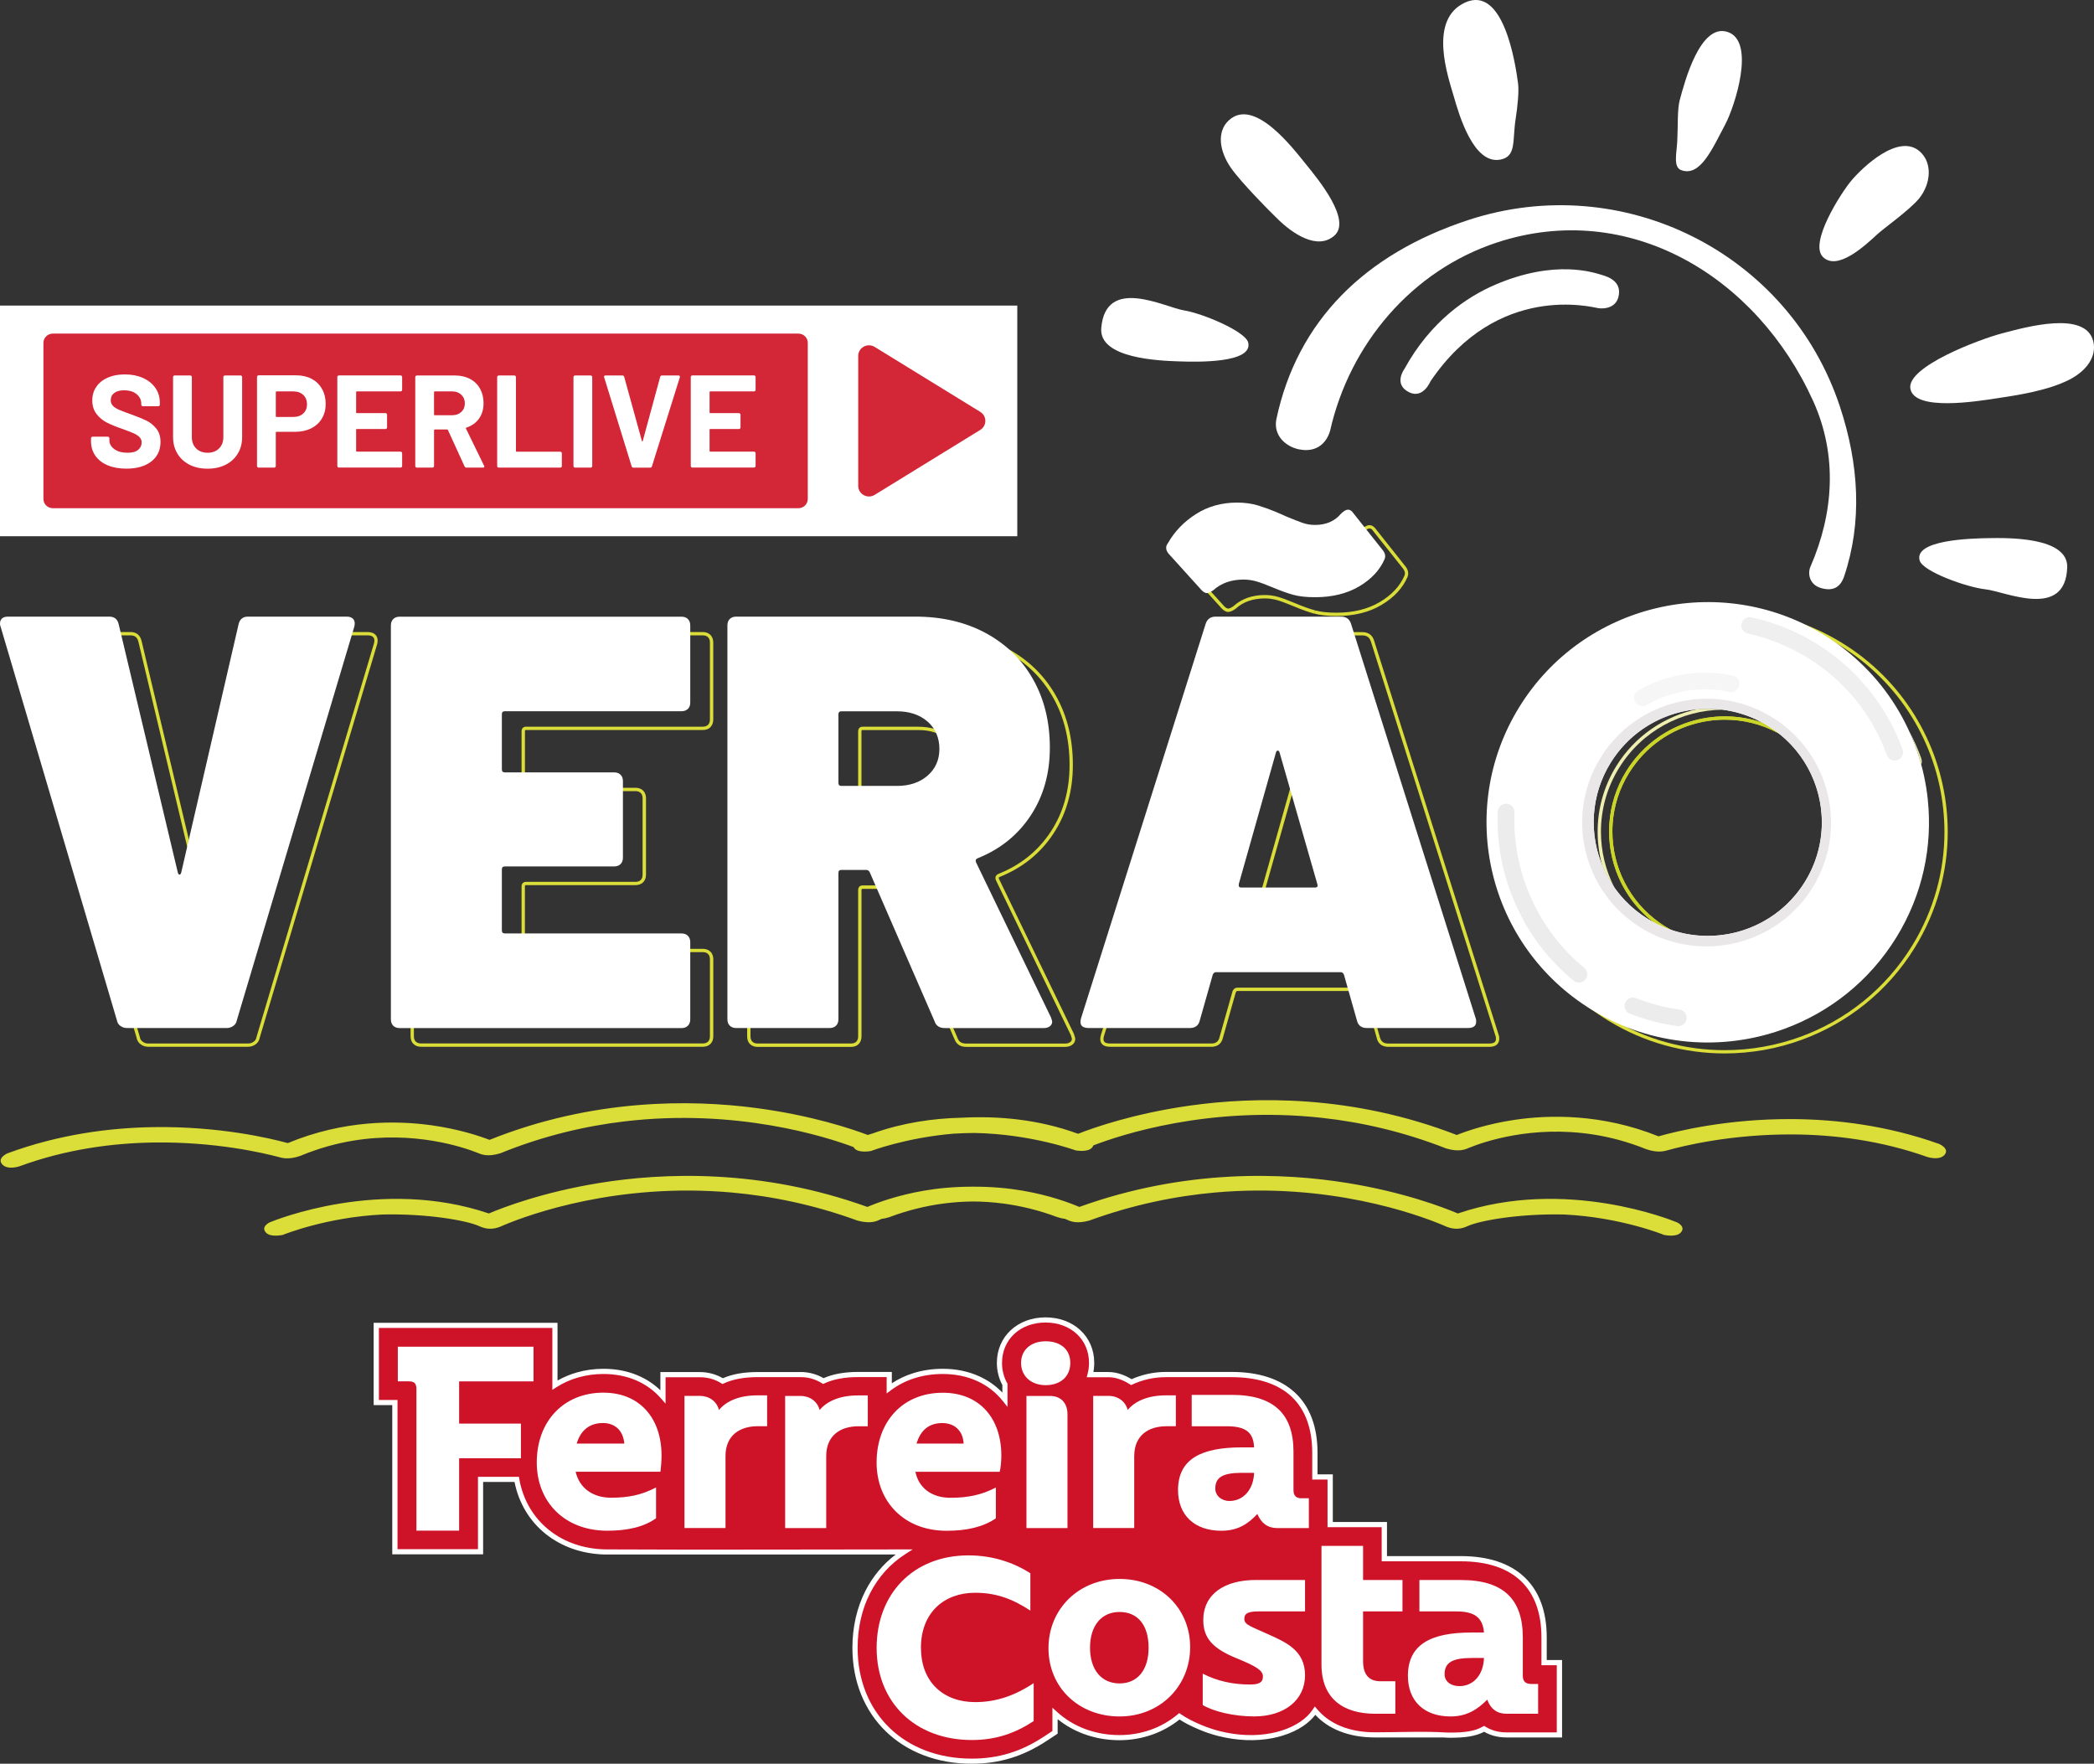 <svg width="317" height="267" viewBox="0 0 317 267" fill="none" xmlns="http://www.w3.org/2000/svg">
<rect x="0" y="0" width="317" height="267" fill="#333333" stroke="none"/>
<path d="M154 46.259H0V81.177H154V46.259Z" fill="white"/>
<path d="M120.865 50.502H7.997C7.211 50.502 6.575 51.13 6.575 51.905V75.531C6.575 76.306 7.211 76.934 7.997 76.934H120.865C121.65 76.934 122.287 76.306 122.287 75.531V51.905C122.287 51.13 121.65 50.502 120.865 50.502Z" fill="#D32636"/>
<path d="M16.302 70.442C15.494 70.103 14.87 69.618 14.434 68.987C13.995 68.356 13.777 67.621 13.777 66.785V66.347C13.777 66.28 13.799 66.223 13.847 66.179C13.895 66.132 13.952 66.109 14.017 66.109H16.319C16.387 66.109 16.445 66.132 16.49 66.179C16.537 66.226 16.56 66.282 16.56 66.347V66.646C16.56 67.178 16.808 67.626 17.307 67.992C17.806 68.358 18.478 68.539 19.326 68.539C20.041 68.539 20.572 68.391 20.921 68.091C21.272 67.792 21.445 67.423 21.445 66.985C21.445 66.666 21.337 66.396 21.121 66.179C20.906 65.958 20.612 65.768 20.244 65.6C19.872 65.434 19.283 65.204 18.476 64.912C17.573 64.605 16.808 64.293 16.184 63.974C15.557 63.655 15.033 63.219 14.609 62.668C14.185 62.116 13.972 61.435 13.972 60.624C13.972 59.812 14.18 59.13 14.599 58.531C15.015 57.932 15.595 57.474 16.337 57.155C17.077 56.836 17.932 56.678 18.902 56.678C19.925 56.678 20.838 56.856 21.64 57.215C22.44 57.573 23.067 58.075 23.518 58.719C23.97 59.365 24.196 60.112 24.196 60.961V61.26C24.196 61.327 24.173 61.384 24.125 61.428C24.078 61.475 24.02 61.497 23.952 61.497H21.63C21.563 61.497 21.505 61.475 21.457 61.428C21.41 61.381 21.387 61.324 21.387 61.26V61.102C21.387 60.542 21.154 60.07 20.69 59.676C20.226 59.285 19.589 59.087 18.782 59.087C18.15 59.087 17.653 59.221 17.297 59.486C16.941 59.753 16.763 60.117 16.763 60.582C16.763 60.913 16.868 61.193 17.077 61.418C17.285 61.643 17.596 61.846 18.007 62.027C18.418 62.208 19.052 62.45 19.915 62.754C20.87 63.101 21.623 63.405 22.167 63.672C22.714 63.937 23.203 64.333 23.641 64.857C24.078 65.382 24.298 66.062 24.298 66.901C24.298 68.15 23.834 69.138 22.904 69.86C21.974 70.585 20.715 70.946 19.128 70.946C18.049 70.946 17.109 70.778 16.299 70.439L16.302 70.442Z" fill="white"/>
<path d="M28.694 70.353C27.907 69.954 27.292 69.393 26.856 68.668C26.417 67.943 26.199 67.109 26.199 66.166V57.078C26.199 57.012 26.222 56.955 26.269 56.91C26.317 56.866 26.375 56.841 26.44 56.841H28.802C28.87 56.841 28.927 56.863 28.973 56.91C29.02 56.957 29.043 57.014 29.043 57.078V66.186C29.043 66.891 29.261 67.458 29.7 67.891C30.136 68.324 30.713 68.539 31.427 68.539C32.142 68.539 32.716 68.324 33.155 67.891C33.594 67.458 33.812 66.891 33.812 66.186V57.078C33.812 57.012 33.835 56.955 33.882 56.91C33.93 56.866 33.988 56.841 34.053 56.841H36.415C36.483 56.841 36.54 56.863 36.585 56.91C36.633 56.957 36.656 57.014 36.656 57.078V66.166C36.656 67.109 36.438 67.943 35.999 68.668C35.56 69.393 34.948 69.954 34.161 70.353C33.373 70.751 32.461 70.951 31.422 70.951C30.384 70.951 29.474 70.751 28.684 70.353H28.694Z" fill="white"/>
<path d="M47.185 57.358C47.859 57.717 48.381 58.224 48.75 58.882C49.121 59.54 49.304 60.295 49.304 61.144C49.304 61.992 49.113 62.717 48.73 63.355C48.346 63.994 47.807 64.489 47.115 64.84C46.42 65.191 45.623 65.367 44.72 65.367H41.851C41.784 65.367 41.751 65.399 41.751 65.466V70.548C41.751 70.615 41.728 70.672 41.681 70.716C41.633 70.763 41.575 70.785 41.51 70.785H39.148C39.081 70.785 39.023 70.763 38.978 70.716C38.93 70.669 38.907 70.612 38.907 70.548V57.056C38.907 56.989 38.93 56.932 38.978 56.888C39.025 56.843 39.083 56.819 39.148 56.819H44.845C45.733 56.819 46.516 56.999 47.188 57.355L47.185 57.358ZM45.914 62.591C46.29 62.24 46.478 61.777 46.478 61.205C46.478 60.634 46.29 60.149 45.914 59.79C45.538 59.431 45.038 59.253 44.419 59.253H41.854C41.786 59.253 41.754 59.285 41.754 59.352V63.019C41.754 63.086 41.786 63.118 41.854 63.118H44.419C45.038 63.118 45.538 62.942 45.914 62.591Z" fill="white"/>
<path d="M60.809 59.182C60.761 59.229 60.703 59.251 60.638 59.251H54.013C53.945 59.251 53.913 59.283 53.913 59.35V62.44C53.913 62.507 53.945 62.539 54.013 62.539H58.356C58.424 62.539 58.482 62.561 58.527 62.608C58.574 62.655 58.597 62.712 58.597 62.777V64.709C58.597 64.776 58.574 64.833 58.527 64.877C58.479 64.922 58.421 64.947 58.356 64.947H54.013C53.945 64.947 53.913 64.979 53.913 65.046V68.274C53.913 68.341 53.945 68.373 54.013 68.373H60.638C60.706 68.373 60.764 68.396 60.809 68.443C60.856 68.49 60.879 68.547 60.879 68.611V70.543C60.879 70.61 60.856 70.667 60.809 70.712C60.761 70.758 60.703 70.781 60.638 70.781H51.305C51.237 70.781 51.179 70.758 51.134 70.712C51.087 70.665 51.064 70.608 51.064 70.543V57.071C51.064 57.004 51.087 56.947 51.134 56.903C51.182 56.858 51.24 56.834 51.305 56.834H60.638C60.706 56.834 60.764 56.856 60.809 56.903C60.856 56.95 60.879 57.007 60.879 57.071V59.004C60.879 59.07 60.856 59.127 60.809 59.172V59.182Z" fill="white"/>
<path d="M70.332 70.612L67.807 65.093C67.78 65.041 67.74 65.013 67.687 65.013H65.809C65.741 65.013 65.708 65.046 65.708 65.112V70.553C65.708 70.62 65.686 70.677 65.638 70.721C65.591 70.768 65.533 70.791 65.468 70.791H63.106C63.038 70.791 62.98 70.768 62.935 70.721C62.887 70.674 62.865 70.618 62.865 70.553V57.081C62.865 57.014 62.887 56.957 62.935 56.913C62.983 56.868 63.04 56.843 63.106 56.843H68.883C69.746 56.843 70.503 57.017 71.155 57.361C71.807 57.707 72.313 58.197 72.669 58.835C73.025 59.474 73.204 60.211 73.204 61.047C73.204 61.95 72.975 62.725 72.516 63.368C72.058 64.014 71.418 64.467 70.598 64.734C70.531 64.761 70.51 64.808 70.538 64.872L73.286 70.513C73.314 70.568 73.326 70.608 73.326 70.632C73.326 70.739 73.251 70.791 73.103 70.791H70.618C70.483 70.791 70.39 70.731 70.335 70.612H70.332ZM65.706 59.352V62.759C65.706 62.826 65.739 62.858 65.806 62.858H68.452C69.018 62.858 69.477 62.693 69.836 62.361C70.192 62.029 70.37 61.596 70.37 61.065C70.37 60.533 70.192 60.097 69.836 59.758C69.48 59.419 69.018 59.251 68.452 59.251H65.806C65.739 59.251 65.706 59.283 65.706 59.35V59.352Z" fill="white"/>
<path d="M75.332 70.721C75.285 70.674 75.262 70.618 75.262 70.553V57.081C75.262 57.014 75.285 56.957 75.332 56.913C75.38 56.868 75.438 56.843 75.503 56.843H77.865C77.933 56.843 77.99 56.866 78.036 56.913C78.083 56.96 78.106 57.017 78.106 57.081V68.282C78.106 68.349 78.138 68.381 78.206 68.381H84.811C84.879 68.381 84.936 68.403 84.984 68.45C85.032 68.497 85.054 68.554 85.054 68.618V70.551C85.054 70.618 85.032 70.674 84.984 70.719C84.936 70.763 84.879 70.788 84.811 70.788H75.501C75.433 70.788 75.375 70.766 75.33 70.719L75.332 70.721Z" fill="white"/>
<path d="M86.885 70.721C86.837 70.674 86.815 70.618 86.815 70.553V57.081C86.815 57.014 86.837 56.957 86.885 56.913C86.933 56.868 86.99 56.843 87.055 56.843H89.418C89.485 56.843 89.543 56.866 89.588 56.913C89.636 56.96 89.658 57.017 89.658 57.081V70.553C89.658 70.62 89.636 70.677 89.588 70.721C89.54 70.768 89.483 70.791 89.418 70.791H87.055C86.988 70.791 86.93 70.768 86.885 70.721Z" fill="white"/>
<path d="M95.621 70.593L91.461 57.12L91.441 57.041C91.441 56.908 91.514 56.841 91.664 56.841H94.21C94.357 56.841 94.453 56.908 94.493 57.041L97.178 66.767C97.191 66.807 97.211 66.827 97.239 66.827C97.266 66.827 97.286 66.807 97.299 66.767L99.944 57.041C99.984 56.908 100.08 56.841 100.228 56.841H102.713C102.793 56.841 102.853 56.868 102.896 56.92C102.936 56.972 102.943 57.039 102.916 57.12L98.695 70.593C98.655 70.726 98.568 70.793 98.432 70.793H95.887C95.752 70.793 95.664 70.726 95.624 70.593H95.621Z" fill="white"/>
<path d="M114.315 59.182C114.268 59.229 114.21 59.251 114.145 59.251H107.52C107.452 59.251 107.419 59.283 107.419 59.35V62.44C107.419 62.507 107.452 62.539 107.52 62.539H111.863C111.93 62.539 111.988 62.561 112.033 62.608C112.081 62.655 112.103 62.712 112.103 62.777V64.709C112.103 64.776 112.081 64.833 112.033 64.877C111.986 64.922 111.928 64.947 111.863 64.947H107.52C107.452 64.947 107.419 64.979 107.419 65.046V68.274C107.419 68.341 107.452 68.373 107.52 68.373H114.145C114.212 68.373 114.27 68.396 114.315 68.443C114.363 68.49 114.385 68.547 114.385 68.611V70.543C114.385 70.61 114.363 70.667 114.315 70.712C114.268 70.758 114.21 70.781 114.145 70.781H104.811C104.744 70.781 104.686 70.758 104.641 70.712C104.593 70.665 104.571 70.608 104.571 70.543V57.071C104.571 57.004 104.593 56.947 104.641 56.903C104.689 56.858 104.746 56.834 104.811 56.834H114.145C114.212 56.834 114.27 56.856 114.315 56.903C114.363 56.95 114.385 57.007 114.385 57.071V59.004C114.385 59.07 114.363 59.127 114.315 59.172V59.182Z" fill="white"/>
<path d="M148.398 62.353L132.412 52.518C131.327 51.85 129.922 52.62 129.922 53.881V73.552C129.922 74.813 131.329 75.583 132.412 74.915L148.398 65.08C149.421 64.451 149.421 62.982 148.398 62.353Z" fill="#D32636"/>
<path d="M313.338 57.438C309.924 59.214 304.845 59.896 302.698 60.233C299.2 60.782 289.828 62.29 289.202 58.848C288.596 55.514 299.687 51.355 303.086 50.464C306.644 49.529 315.797 46.933 316.901 51.715C317.407 53.926 315.952 56.078 313.338 57.438Z" fill="white"/>
<path d="M290.524 30.042C289.177 31.719 285.077 34.642 284.218 35.443C282.389 37.135 278.175 41.082 275.969 38.905C273.832 36.798 278.667 29.266 280.247 27.366C281.902 25.383 287.458 20.026 290.668 22.964C292.601 24.735 292.278 27.866 290.529 30.042" fill="white"/>
<path d="M300.557 89.211C297.789 88.914 291.095 86.535 290.608 84.854C289.719 81.767 298.176 81.51 300.939 81.466C303.826 81.416 313.089 81.233 312.945 85.887C312.692 93.855 303.558 89.533 300.562 89.211" fill="white"/>
<path d="M179.262 46.992C182.01 47.432 188.569 50.162 188.962 51.869C189.687 55 181.229 54.807 178.467 54.708C175.579 54.604 166.322 54.297 166.714 49.658C167.39 41.715 176.28 46.512 179.257 46.992" fill="white"/>
<path d="M229.814 12.647C229.968 13.829 229.745 16.06 229.441 18.028C228.93 21.332 229.595 23.706 227.111 24.166C223.066 24.913 220.894 17.425 220.084 14.611C219.239 11.663 216.139 2.968 221.799 0.381C227.583 -2.26 229.397 9.467 229.814 12.642" fill="white"/>
<path d="M197.807 24.992C199.661 27.282 204.655 33.381 201.981 35.69C199.397 37.926 195.665 35.315 193.558 33.287C192.49 32.258 187.908 27.678 186.318 25.373C184.633 22.93 184.141 19.977 186.005 18.236C189.866 14.625 195.794 22.509 197.802 24.992" fill="white"/>
<path d="M261.195 18.8C259.217 22.504 257.423 26.797 254.526 25.764C253.264 25.314 253.816 23.246 253.915 21.312C254.034 18.943 253.905 16.579 254.293 15.13C255.033 12.375 257.374 3.541 261.488 4.822C265.881 6.188 262.591 16.169 261.19 18.8" fill="white"/>
<path d="M245.005 44.954C245.557 42.739 243.673 41.957 242.545 41.636C241.422 41.314 235.534 39.158 226.326 43.114C222.037 44.959 216.561 48.654 212.615 55.84C212.615 55.84 210.866 58.165 213.311 59.377C215.443 60.435 216.546 57.735 216.546 57.735C226.748 42.654 241.094 46.522 241.994 46.656C242.893 46.784 244.593 46.601 245.005 44.954Z" fill="white"/>
<path d="M196.724 68.032C198.975 68.487 200.709 67.419 201.36 65.203C204.307 52.136 213.704 40.943 226.649 36.699C246.516 30.181 265.881 41.72 274.483 60.702C278.22 68.957 277.569 77.717 274.105 85.719C273.653 86.644 273.772 88.474 275.695 89.028C277.474 89.537 278.612 88.934 279.184 87.228C281.927 79.052 281.445 70.332 278.528 61.528C270.83 38.277 245.651 25.645 222.291 33.306C206.667 38.435 196.391 48.53 193.22 63.472C192.763 65.817 194.478 67.587 196.724 68.042" fill="white"/>
<path d="M294.425 122.453L294.673 122.428C293.625 112.403 288.064 102.951 278.766 97.268C273.26 93.905 267.163 92.302 261.145 92.302C249.8 92.302 238.724 97.995 232.358 108.322C228.979 113.803 227.369 119.866 227.369 125.856C227.369 137.148 233.089 148.172 243.465 154.508C248.966 157.872 255.063 159.474 261.081 159.474C265.091 159.474 269.061 158.767 272.803 157.392C279.661 154.874 285.753 150.136 289.868 143.459C293.242 137.984 294.857 131.92 294.857 125.935C294.857 124.763 294.792 123.591 294.673 122.428L294.425 122.453L294.176 122.478C294.295 123.625 294.36 124.778 294.36 125.935C294.36 131.836 292.775 137.806 289.445 143.202C285.385 149.78 279.388 154.449 272.629 156.927C268.942 158.282 265.026 158.979 261.081 158.979C255.152 158.979 249.15 157.402 243.728 154.088C233.506 147.841 227.871 136.98 227.871 125.856C227.871 119.955 229.456 113.981 232.786 108.585C239.062 98.411 249.974 92.802 261.15 92.802C267.079 92.802 273.087 94.38 278.508 97.694C287.671 103.292 293.142 112.596 294.176 122.478L294.425 122.453ZM252.081 140.541L252.211 140.328C251.873 140.125 251.55 139.913 251.237 139.685C246.62 136.421 244.091 131.203 244.091 125.876C244.091 125.485 244.106 125.094 244.131 124.704C244.309 122.067 245.119 119.436 246.605 117.027C247.862 114.995 249.473 113.318 251.316 112.027C254.193 110.014 257.637 108.946 261.12 108.946C263.819 108.946 266.547 109.584 269.071 110.914C269.389 111.077 269.707 111.26 270.015 111.448C275.253 114.643 278.135 120.208 278.135 125.906C278.135 128.928 277.32 131.984 275.616 134.749C272.401 139.957 266.815 142.831 261.091 142.831C258.054 142.831 254.983 142.025 252.206 140.323L252.076 140.536L251.947 140.748C254.8 142.494 257.965 143.325 261.091 143.325C266.979 143.325 272.734 140.368 276.043 135.006C277.797 132.162 278.637 129.012 278.637 125.901C278.637 120.04 275.666 114.312 270.279 111.018C269.961 110.825 269.633 110.637 269.305 110.469C266.706 109.099 263.898 108.441 261.12 108.441C257.533 108.441 253.99 109.539 251.028 111.612C249.13 112.937 247.47 114.668 246.178 116.755C244.647 119.238 243.817 121.949 243.634 124.659C243.604 125.06 243.589 125.465 243.589 125.866C243.589 131.351 246.193 136.722 250.943 140.081C251.266 140.308 251.604 140.531 251.947 140.744L252.076 140.531" fill="#DBDD38"/>
<path d="M290.852 115.761C290.38 114.02 289.768 112.319 289.013 110.672C289.719 111.987 290.33 113.352 290.842 114.762C290.901 114.93 290.931 115.103 290.931 115.276C290.931 115.45 290.906 115.608 290.852 115.761Z" fill="#ECECA3"/>
<path d="M244.414 134.393C243.663 133.329 243.037 132.192 242.55 131.005C242.088 129.348 241.855 127.627 241.855 125.901C241.855 122.513 242.764 119.085 244.667 115.994C247.495 111.409 251.977 108.436 256.887 107.373C257.433 107.318 257.99 107.294 258.546 107.294C259.282 107.294 260.022 107.338 260.763 107.437C254.581 107.506 248.563 110.637 245.1 116.256C243.241 119.268 242.357 122.602 242.357 125.901C242.357 128.848 243.062 131.767 244.414 134.393Z" fill="#EEEFB1"/>
<path d="M252.136 140.457C251.495 140.199 250.864 139.903 250.243 139.566C245.939 136.188 243.594 131.084 243.594 125.876C243.594 125.475 243.609 125.07 243.639 124.669C243.822 121.954 244.657 119.243 246.183 116.765C247.475 114.673 249.135 112.947 251.033 111.621C254 109.549 257.538 108.451 261.125 108.451C263.024 108.451 264.932 108.758 266.78 109.391C267.044 109.534 267.312 109.683 267.566 109.841C268.162 110.207 268.733 110.603 269.265 111.023C269.201 110.988 269.136 110.954 269.071 110.924C266.547 109.589 263.819 108.951 261.12 108.951C257.632 108.951 254.193 110.019 251.316 112.032C249.473 113.323 247.858 115 246.605 117.027C245.119 119.436 244.314 122.067 244.131 124.709C244.101 125.099 244.091 125.49 244.091 125.881C244.091 131.213 246.62 136.426 251.237 139.69C251.555 139.913 251.878 140.13 252.211 140.333L252.131 140.462L252.136 140.457ZM252.981 140.768C252.698 140.674 252.419 140.57 252.136 140.457L252.216 140.328C252.469 140.481 252.722 140.63 252.976 140.768" fill="#CAD528"/>
<path d="M21.462 157.901L21.606 157.698C21.358 157.525 21.224 157.313 21.174 157.016V157.001L3.548 97.357L3.538 97.337C3.503 97.268 3.474 97.154 3.478 97.006C3.478 96.853 3.498 96.729 3.538 96.63C3.598 96.482 3.682 96.388 3.831 96.309C3.975 96.234 4.194 96.185 4.477 96.185H19.763C20.111 96.185 20.359 96.269 20.543 96.417C20.727 96.566 20.866 96.798 20.951 97.149L29.89 134.699C29.925 134.838 29.97 134.957 30.044 135.056C30.084 135.105 30.134 135.154 30.193 135.189C30.253 135.224 30.328 135.243 30.402 135.243C30.472 135.243 30.546 135.224 30.611 135.189C30.705 135.135 30.765 135.056 30.809 134.976C30.854 134.892 30.884 134.803 30.914 134.699L39.585 97.149C39.665 96.803 39.804 96.571 39.993 96.417C40.177 96.269 40.425 96.185 40.773 96.185H55.701C55.914 96.185 56.088 96.215 56.222 96.269C56.356 96.323 56.456 96.393 56.531 96.492C56.625 96.61 56.675 96.764 56.675 96.976C56.675 97.095 56.655 97.234 56.615 97.392L56.858 97.451L56.62 97.382L38.825 157.006V157.021C38.77 157.317 38.636 157.53 38.388 157.703C38.129 157.886 37.856 157.97 37.548 157.97H22.441C22.133 157.97 21.86 157.886 21.601 157.703L21.457 157.906L21.313 158.109C21.651 158.346 22.034 158.465 22.441 158.465H37.548C37.955 158.465 38.338 158.346 38.676 158.109C39.024 157.871 39.247 157.515 39.317 157.1L39.068 157.06L39.307 157.13L57.097 97.515C57.142 97.323 57.166 97.144 57.172 96.976C57.172 96.68 57.092 96.407 56.918 96.185C56.784 96.017 56.605 95.888 56.396 95.804C56.188 95.725 55.954 95.685 55.691 95.685H40.763C40.336 95.685 39.958 95.794 39.665 96.032C39.372 96.269 39.183 96.615 39.088 97.036L30.417 134.581L30.66 134.635L30.417 134.576C30.392 134.675 30.362 134.739 30.347 134.754L30.397 134.813V134.744L30.347 134.759L30.397 134.813V134.744V134.823L30.437 134.754L30.397 134.744V134.823L30.437 134.754L30.412 134.798L30.442 134.759H30.437L30.412 134.798L30.442 134.759C30.442 134.759 30.432 134.749 30.417 134.714C30.402 134.685 30.387 134.635 30.372 134.576L21.433 97.031C21.333 96.61 21.144 96.264 20.856 96.027C20.563 95.789 20.185 95.68 19.758 95.68H4.477C4.025 95.68 3.652 95.774 3.374 96.007C3.24 96.121 3.136 96.269 3.071 96.442C3.006 96.61 2.977 96.798 2.977 97.001C2.977 97.204 3.011 97.392 3.091 97.56L3.314 97.446L3.076 97.515L20.687 157.125L20.926 157.055L20.677 157.095C20.742 157.51 20.97 157.867 21.318 158.104L21.462 157.901Z" fill="#DBDD38"/>
<path d="M107.366 109.905L107.187 109.727C107.093 109.821 106.984 109.89 106.854 109.935C106.72 109.984 106.566 110.009 106.382 110.009H79.653C79.558 110.009 79.464 110.019 79.379 110.049C79.25 110.088 79.126 110.182 79.056 110.306C78.982 110.424 78.957 110.563 78.957 110.706V119.07C78.957 119.164 78.967 119.258 78.997 119.342C79.036 119.471 79.131 119.594 79.25 119.664C79.369 119.733 79.508 119.763 79.653 119.763H96.19C96.558 119.763 96.811 119.861 96.995 120.044C97.179 120.227 97.278 120.48 97.278 120.846V132.414C97.278 132.785 97.179 133.033 96.995 133.216C96.901 133.31 96.791 133.379 96.662 133.423C96.528 133.473 96.374 133.498 96.19 133.498H79.653C79.558 133.498 79.464 133.507 79.379 133.537C79.25 133.577 79.126 133.671 79.056 133.789C78.982 133.913 78.957 134.047 78.957 134.19V143.444C78.957 143.538 78.967 143.632 78.997 143.716C79.036 143.845 79.131 143.968 79.25 144.037C79.369 144.112 79.508 144.136 79.653 144.136H106.382C106.75 144.136 107.003 144.235 107.187 144.418C107.371 144.601 107.471 144.854 107.471 145.22V156.877C107.471 157.248 107.371 157.496 107.187 157.679C107.093 157.773 106.984 157.842 106.854 157.886C106.72 157.936 106.566 157.96 106.382 157.96H63.746C63.562 157.96 63.403 157.936 63.274 157.886C63.14 157.837 63.035 157.768 62.941 157.679C62.846 157.585 62.777 157.476 62.732 157.347C62.682 157.219 62.658 157.06 62.658 156.877V97.268C62.658 97.085 62.682 96.927 62.732 96.798C62.782 96.67 62.846 96.561 62.941 96.467C63.125 96.284 63.373 96.185 63.746 96.185H106.382C106.75 96.185 107.003 96.284 107.187 96.467C107.371 96.65 107.471 96.902 107.471 97.268V108.921C107.471 109.292 107.371 109.539 107.187 109.722L107.366 109.9L107.545 110.078C107.838 109.791 107.977 109.386 107.977 108.921V97.268C107.977 96.808 107.838 96.403 107.545 96.111C107.252 95.819 106.849 95.68 106.387 95.68H63.751C63.289 95.68 62.881 95.819 62.588 96.111C62.444 96.254 62.335 96.432 62.26 96.625C62.191 96.823 62.156 97.036 62.156 97.268V156.877C62.156 157.11 62.191 157.322 62.26 157.52C62.33 157.718 62.439 157.891 62.588 158.035C62.732 158.178 62.906 158.287 63.105 158.361C63.304 158.43 63.517 158.465 63.751 158.465H106.387C106.621 158.465 106.834 158.43 107.033 158.361C107.227 158.292 107.406 158.183 107.55 158.035C107.843 157.748 107.982 157.342 107.982 156.877V145.22C107.982 144.76 107.843 144.354 107.55 144.067C107.257 143.775 106.854 143.637 106.392 143.637H79.662C79.608 143.637 79.568 143.627 79.543 143.622C79.508 143.607 79.503 143.602 79.489 143.582C79.479 143.563 79.464 143.523 79.464 143.439V134.185C79.464 134.131 79.469 134.091 79.479 134.071C79.493 134.037 79.499 134.032 79.518 134.017C79.538 134.007 79.578 133.992 79.662 133.992H96.2C96.434 133.992 96.647 133.958 96.846 133.888C97.04 133.819 97.219 133.71 97.363 133.562C97.656 133.275 97.795 132.869 97.795 132.409V120.841C97.795 120.381 97.656 119.975 97.363 119.688C97.075 119.397 96.667 119.258 96.205 119.258H79.667C79.613 119.258 79.573 119.253 79.548 119.243C79.513 119.228 79.508 119.223 79.493 119.209C79.484 119.189 79.469 119.149 79.469 119.065V110.701C79.469 110.647 79.474 110.612 79.484 110.588C79.499 110.553 79.503 110.548 79.523 110.533C79.543 110.523 79.583 110.509 79.667 110.509H106.397C106.631 110.509 106.844 110.474 107.043 110.405C107.237 110.335 107.416 110.227 107.56 110.078L107.381 109.9L107.366 109.905Z" fill="#DBDD38"/>
<path d="M144.73 157.238L144.959 157.139L135.125 134.536C135.05 134.383 134.951 134.254 134.816 134.17C134.687 134.081 134.528 134.037 134.364 134.037H130.607C130.513 134.037 130.419 134.047 130.334 134.076C130.205 134.121 130.081 134.21 130.011 134.333C129.937 134.452 129.912 134.591 129.912 134.734V156.887C129.912 157.258 129.812 157.505 129.629 157.688C129.534 157.782 129.425 157.852 129.296 157.896C129.161 157.946 129.007 157.97 128.823 157.97H114.701C114.517 157.97 114.358 157.946 114.229 157.896C114.1 157.847 113.99 157.782 113.896 157.688C113.801 157.594 113.732 157.486 113.687 157.357C113.637 157.224 113.613 157.07 113.613 156.887V97.278C113.613 97.095 113.637 96.937 113.687 96.808C113.737 96.675 113.801 96.571 113.896 96.477C114.08 96.294 114.328 96.195 114.701 96.195H141.788C145.804 96.195 149.322 97.021 152.348 98.658C155.379 100.3 157.725 102.59 159.399 105.548C161.074 108.5 161.914 111.908 161.914 115.791C161.914 119.664 160.96 123.037 159.052 125.93C157.138 128.824 154.52 130.94 151.165 132.286C151.031 132.34 150.912 132.414 150.827 132.523C150.738 132.632 150.688 132.77 150.693 132.909C150.693 133.018 150.718 133.127 150.763 133.235V133.245L162.123 156.739L162.346 156.63L162.108 156.709C162.167 156.882 162.212 157.026 162.237 157.12C162.252 157.169 162.262 157.209 162.267 157.233V157.258H162.272L162.391 157.248H162.272V157.258L162.391 157.248H162.272C162.272 157.362 162.252 157.456 162.207 157.535C162.167 157.614 162.103 157.688 162.013 157.758C161.824 157.896 161.586 157.975 161.268 157.975H146.251C145.898 157.975 145.63 157.901 145.426 157.773C145.222 157.639 145.073 157.451 144.969 157.164V157.149L144.74 157.248L144.507 157.332C144.641 157.698 144.859 157.995 145.162 158.193C145.466 158.391 145.838 158.48 146.261 158.48H161.278C161.675 158.48 162.033 158.376 162.321 158.163C162.465 158.054 162.585 157.921 162.664 157.763C162.744 157.604 162.779 157.431 162.779 157.248C162.779 157.194 162.769 157.164 162.759 157.12C162.734 157.001 162.674 156.818 162.585 156.546V156.531L151.22 133.028L150.991 133.136L151.225 133.042C151.2 132.978 151.19 132.934 151.19 132.904C151.19 132.864 151.195 132.855 151.215 132.835C151.235 132.815 151.275 132.78 151.354 132.746C154.793 131.366 157.506 129.18 159.469 126.202C161.432 123.225 162.416 119.743 162.416 115.791C162.416 111.839 161.556 108.342 159.837 105.305C158.117 102.273 155.692 99.904 152.587 98.223C149.476 96.541 145.873 95.7 141.783 95.7H114.696C114.234 95.7 113.826 95.839 113.538 96.13C113.394 96.274 113.285 96.452 113.21 96.645C113.14 96.838 113.106 97.055 113.106 97.288V156.897C113.106 157.13 113.14 157.342 113.21 157.54C113.28 157.733 113.389 157.911 113.538 158.054C113.682 158.198 113.856 158.307 114.055 158.381C114.254 158.45 114.467 158.485 114.701 158.485H128.823C129.057 158.485 129.271 158.45 129.47 158.381C129.668 158.312 129.842 158.203 129.986 158.054C130.279 157.768 130.419 157.362 130.419 156.902V134.749C130.419 134.694 130.424 134.655 130.434 134.635C130.448 134.6 130.453 134.596 130.473 134.581C130.493 134.571 130.533 134.556 130.617 134.556H134.374C134.449 134.556 134.498 134.571 134.548 134.605C134.593 134.635 134.643 134.69 134.687 134.779L134.911 134.665L134.682 134.764L144.516 157.362L144.745 157.263L144.73 157.238ZM130.16 110.706H129.912V121.118C129.912 121.212 129.922 121.306 129.952 121.39C129.991 121.518 130.086 121.642 130.205 121.711C130.324 121.78 130.463 121.81 130.607 121.81H139.011C140.958 121.81 142.578 121.276 143.826 120.193C144.447 119.654 144.919 119.026 145.232 118.313C145.545 117.606 145.699 116.815 145.699 115.954C145.699 114.178 145.073 112.709 143.826 111.631C142.583 110.548 140.963 110.009 139.011 110.014H130.607C130.513 110.014 130.419 110.024 130.334 110.053C130.205 110.093 130.081 110.187 130.011 110.311C129.937 110.429 129.912 110.568 129.912 110.711H130.414C130.414 110.657 130.419 110.617 130.429 110.598C130.443 110.563 130.448 110.558 130.468 110.543C130.488 110.533 130.528 110.518 130.612 110.518H139.015C140.879 110.518 142.355 111.023 143.498 112.012C144.636 113.006 145.197 114.297 145.197 115.959C145.197 116.76 145.053 117.477 144.77 118.115C144.487 118.754 144.064 119.322 143.493 119.817C142.35 120.811 140.874 121.311 139.011 121.311H130.607C130.553 121.311 130.513 121.301 130.488 121.296C130.453 121.281 130.448 121.276 130.439 121.261C130.429 121.241 130.414 121.202 130.414 121.118V110.706H130.165H130.16Z" fill="#DBDD38"/>
<path d="M208.64 157.06L208.883 156.991L206.911 150.027L206.901 150.007C206.831 149.869 206.747 149.75 206.632 149.661C206.523 149.572 206.374 149.518 206.23 149.518H187.277C187.133 149.518 186.984 149.572 186.875 149.661C186.76 149.75 186.676 149.869 186.606 150.012L186.596 150.032L184.623 157.001C184.544 157.352 184.4 157.58 184.201 157.733C184.002 157.886 183.729 157.97 183.346 157.97H168.061C167.668 157.97 167.41 157.896 167.266 157.787C167.191 157.733 167.147 157.674 167.107 157.594C167.072 157.515 167.052 157.416 167.052 157.293C167.052 157.154 167.077 156.981 167.142 156.778L166.903 156.709L167.142 156.783L186.005 97.085L185.766 97.011L186.005 97.09C186.109 96.773 186.268 96.556 186.472 96.412C186.676 96.269 186.939 96.19 187.287 96.19H206.24C206.588 96.19 206.851 96.269 207.055 96.412C207.259 96.556 207.413 96.769 207.522 97.09L207.76 97.011L207.522 97.085L226.39 156.803L226.4 156.818C226.435 156.877 226.465 157.026 226.465 157.243C226.465 157.382 226.445 157.491 226.405 157.575C226.35 157.703 226.266 157.787 226.117 157.862C225.968 157.931 225.749 157.975 225.461 157.975H210.176C209.793 157.975 209.52 157.891 209.321 157.738C209.122 157.585 208.983 157.357 208.898 157.011V157.001L208.655 157.07L208.411 157.125C208.511 157.55 208.71 157.901 209.018 158.134C209.326 158.366 209.723 158.475 210.176 158.475H225.461C225.908 158.475 226.276 158.391 226.554 158.178C226.693 158.074 226.798 157.931 226.867 157.773C226.937 157.614 226.967 157.436 226.967 157.248C226.967 156.991 226.937 156.783 226.852 156.605L226.629 156.714L226.867 156.64L208.004 96.937C207.875 96.541 207.656 96.219 207.353 96.007C207.05 95.794 206.672 95.695 206.25 95.695H187.297C186.87 95.695 186.497 95.794 186.189 96.007C185.886 96.219 185.667 96.541 185.538 96.932L166.674 156.635C166.605 156.872 166.565 157.09 166.565 157.293C166.565 157.476 166.595 157.644 166.665 157.802C166.769 158.035 166.963 158.213 167.206 158.317C167.45 158.42 167.738 158.465 168.076 158.47H183.361C183.813 158.47 184.211 158.366 184.519 158.129C184.827 157.896 185.026 157.545 185.125 157.12L184.882 157.065L185.12 157.134L187.088 150.195L186.85 150.126L187.073 150.24C187.123 150.141 187.173 150.086 187.208 150.057C187.242 150.027 187.262 150.022 187.297 150.022H206.25C206.285 150.022 206.299 150.027 206.339 150.057C206.374 150.086 206.424 150.146 206.473 150.24L206.697 150.126L206.454 150.195L208.421 157.134L208.66 157.065L208.64 157.06ZM199.029 92.644L199.094 92.401C198.244 92.169 197.255 91.818 196.132 91.343C194.994 90.868 194.11 90.537 193.469 90.354C192.823 90.171 192.157 90.077 191.476 90.077C189.578 90.077 187.988 90.631 186.75 91.743L186.919 91.931L186.775 91.729C186.576 91.872 186.402 91.976 186.258 92.04C186.114 92.105 186.005 92.129 185.935 92.129C185.871 92.129 185.786 92.109 185.677 92.05C185.573 91.991 185.443 91.897 185.309 91.758L185.13 91.936L185.319 91.768L180.489 86.427C180.325 86.258 180.206 86.1 180.136 85.952C180.062 85.803 180.027 85.665 180.027 85.531C180.027 85.358 180.092 85.175 180.246 84.967L180.255 84.953L180.265 84.938C181.259 83.197 182.641 81.757 184.43 80.62C186.209 79.492 188.226 78.923 190.507 78.923C191.68 78.923 192.723 79.072 193.653 79.359C194.597 79.655 195.457 79.962 196.222 80.284C196.992 80.61 197.499 80.832 197.727 80.946H197.732L197.742 80.951C198.875 81.426 199.745 81.767 200.351 81.98C200.972 82.198 201.628 82.306 202.309 82.306C203.169 82.306 203.949 82.158 204.645 81.861C205.335 81.564 205.937 81.114 206.434 80.526L206.24 80.368L206.419 80.546C206.618 80.348 206.796 80.209 206.95 80.12C207.104 80.031 207.224 79.997 207.318 79.997C207.418 79.997 207.502 80.021 207.601 80.086C207.701 80.15 207.805 80.259 207.91 80.417V80.427L212.307 85.957C212.571 86.263 212.685 86.54 212.685 86.793C212.685 86.901 212.665 87.015 212.62 87.129L212.854 87.218L212.625 87.119C211.935 88.726 210.692 90.062 208.883 91.14C207.08 92.208 204.893 92.752 202.309 92.752C201.012 92.752 199.944 92.634 199.114 92.406L199.049 92.648L198.98 92.891C199.874 93.138 200.982 93.257 202.309 93.257C204.963 93.257 207.249 92.703 209.142 91.575C211.025 90.457 212.347 89.038 213.087 87.322V87.312C213.152 87.144 213.182 86.971 213.182 86.797C213.182 86.392 212.998 85.996 212.68 85.635L212.491 85.798L212.69 85.645L208.312 80.13L208.113 80.284L208.322 80.145C208.188 79.947 208.044 79.789 207.87 79.675C207.701 79.561 207.507 79.502 207.308 79.502C207.1 79.502 206.896 79.576 206.692 79.69C206.488 79.809 206.28 79.977 206.061 80.195L206.051 80.204V80.214C205.589 80.748 205.057 81.149 204.436 81.411C203.815 81.678 203.109 81.812 202.299 81.812C201.668 81.812 201.072 81.713 200.505 81.515C199.919 81.312 199.054 80.971 197.926 80.496L197.827 80.729L197.936 80.506C197.683 80.382 197.181 80.16 196.401 79.833C195.616 79.502 194.746 79.191 193.787 78.889C192.803 78.582 191.705 78.434 190.492 78.434C188.127 78.434 186.005 79.027 184.146 80.209C182.298 81.386 180.852 82.885 179.818 84.7L180.037 84.824L179.838 84.676C179.634 84.943 179.52 85.234 179.52 85.536C179.52 85.759 179.575 85.976 179.679 86.184C179.783 86.392 179.937 86.59 180.131 86.783L180.31 86.605L180.121 86.773L184.951 92.114C185.11 92.278 185.269 92.406 185.433 92.495C185.592 92.584 185.761 92.639 185.935 92.639C186.104 92.639 186.278 92.589 186.462 92.505C186.646 92.421 186.845 92.302 187.063 92.149L187.073 92.139L187.083 92.129C188.226 91.105 189.672 90.596 191.476 90.591C192.107 90.591 192.723 90.675 193.33 90.848C193.936 91.021 194.81 91.348 195.939 91.818C197.076 92.297 198.085 92.653 198.965 92.896L199.029 92.653V92.644ZM191.118 136.95V137.197H202.289C202.453 137.197 202.607 137.172 202.741 137.074C202.806 137.024 202.861 136.955 202.896 136.881C202.93 136.806 202.94 136.727 202.94 136.648C202.94 136.544 202.92 136.44 202.886 136.337L202.647 136.416L202.886 136.346L197.161 116.409C197.121 116.29 197.072 116.191 196.987 116.107C196.908 116.023 196.778 115.964 196.654 115.969C196.53 115.969 196.401 116.023 196.321 116.107C196.237 116.191 196.187 116.295 196.147 116.404L190.512 136.356V136.371C190.497 136.44 190.492 136.51 190.492 136.579C190.492 136.663 190.502 136.742 190.527 136.821C190.562 136.94 190.646 137.049 190.761 137.113C190.87 137.177 190.994 137.202 191.118 137.202V136.703C191.079 136.703 191.049 136.698 191.034 136.693L191.014 136.678C191.014 136.678 190.999 136.643 190.999 136.579C190.999 136.544 190.999 136.505 191.009 136.455L190.761 136.416L191.004 136.485L196.634 116.557L196.391 116.488L196.629 116.567C196.649 116.503 196.674 116.468 196.679 116.464L196.659 116.434V116.468H196.679L196.659 116.434V116.468V116.429L196.644 116.464H196.659V116.429L196.644 116.464L196.654 116.439L196.639 116.459H196.644L196.654 116.439L196.639 116.459L196.654 116.483C196.654 116.483 196.679 116.528 196.689 116.562L196.927 116.483L196.684 116.553L202.409 136.485C202.433 136.564 202.438 136.614 202.438 136.643C202.438 136.668 202.438 136.673 202.438 136.673H202.453H202.443L202.458 136.683L202.448 136.673C202.448 136.673 202.389 136.698 202.299 136.698H191.128V136.945L191.118 136.95Z" fill="#DBDD38"/>
<path d="M18.237 155.314C17.939 155.107 17.76 154.825 17.701 154.469L0.089 94.859C0.03 94.741 0 94.592 0 94.414C0 93.702 0.417 93.346 1.252 93.346H16.538C17.313 93.346 17.79 93.732 17.969 94.503L26.909 132.048C26.968 132.286 27.058 132.405 27.177 132.405C27.296 132.405 27.386 132.286 27.445 132.048L36.117 94.503C36.296 93.732 36.773 93.346 37.548 93.346H52.475C52.953 93.346 53.295 93.48 53.504 93.747C53.713 94.014 53.758 94.385 53.638 94.859L35.848 154.469C35.789 154.825 35.61 155.107 35.312 155.314C35.014 155.522 34.685 155.626 34.328 155.626H19.221C18.863 155.626 18.535 155.522 18.237 155.314Z" fill="white"/>
<path d="M104.136 107.313C103.898 107.551 103.57 107.67 103.152 107.67H76.422C76.124 107.67 75.975 107.818 75.975 108.115V116.478C75.975 116.775 76.124 116.924 76.422 116.924H92.96C93.378 116.924 93.706 117.042 93.944 117.28C94.183 117.517 94.302 117.843 94.302 118.259V129.828C94.302 130.243 94.183 130.57 93.944 130.807C93.706 131.044 93.378 131.163 92.96 131.163H76.422C76.124 131.163 75.975 131.311 75.975 131.608V140.862C75.975 141.159 76.124 141.307 76.422 141.307H103.152C103.57 141.307 103.898 141.426 104.136 141.663C104.375 141.901 104.494 142.227 104.494 142.643V154.3C104.494 154.716 104.375 155.042 104.136 155.28C103.898 155.517 103.57 155.636 103.152 155.636H60.516C60.098 155.636 59.77 155.517 59.532 155.28C59.293 155.042 59.174 154.716 59.174 154.3V94.691C59.174 94.276 59.293 93.949 59.532 93.712C59.77 93.475 60.098 93.356 60.516 93.356H103.152C103.57 93.356 103.898 93.475 104.136 93.712C104.375 93.949 104.494 94.276 104.494 94.691V106.349C104.494 106.764 104.375 107.091 104.136 107.328" fill="white"/>
<path d="M141.5 154.647L131.666 132.048C131.547 131.811 131.368 131.692 131.129 131.692H127.372C127.074 131.692 126.925 131.841 126.925 132.137V154.291C126.925 154.706 126.806 155.032 126.567 155.27C126.329 155.507 126.001 155.626 125.584 155.626H111.461C111.043 155.626 110.715 155.507 110.477 155.27C110.238 155.032 110.119 154.706 110.119 154.291V94.681C110.119 94.266 110.238 93.939 110.477 93.702C110.715 93.465 111.043 93.346 111.461 93.346H138.548C142.598 93.346 146.161 94.177 149.232 95.839C152.298 97.501 154.684 99.83 156.383 102.822C158.083 105.82 158.932 109.272 158.932 113.189C158.932 117.107 157.963 120.529 156.025 123.467C154.087 126.405 151.424 128.552 148.025 129.917C147.727 130.035 147.637 130.243 147.756 130.54L159.106 154.028C159.226 154.385 159.285 154.592 159.285 154.652C159.285 154.948 159.166 155.186 158.927 155.364C158.689 155.542 158.391 155.631 158.033 155.631H143.016C142.241 155.631 141.734 155.305 141.495 154.652M126.925 108.12V118.531C126.925 118.828 127.074 118.976 127.372 118.976H135.776C137.684 118.976 139.229 118.457 140.422 117.418C141.614 116.379 142.211 115.029 142.211 113.372C142.211 111.715 141.614 110.271 140.422 109.237C139.229 108.199 137.679 107.679 135.776 107.679H127.372C127.074 107.679 126.925 107.828 126.925 108.125" fill="white"/>
<path d="M205.415 154.469L203.447 147.529C203.328 147.292 203.179 147.173 203 147.173H184.047C183.868 147.173 183.719 147.292 183.6 147.529L181.632 154.469C181.453 155.24 180.946 155.626 180.111 155.626H164.826C163.753 155.626 163.365 155.121 163.663 154.112L182.526 94.414C182.765 93.702 183.272 93.346 184.047 93.346H203C203.775 93.346 204.282 93.702 204.52 94.414L223.384 154.112C223.443 154.231 223.473 154.409 223.473 154.647C223.473 155.3 223.056 155.626 222.221 155.626H206.936C206.101 155.626 205.594 155.24 205.415 154.469ZM195.804 90.052C194.94 89.814 193.941 89.458 192.808 88.984C191.675 88.509 190.795 88.182 190.169 88.004C189.543 87.826 188.902 87.737 188.246 87.737C186.398 87.737 184.877 88.271 183.689 89.34C183.272 89.636 182.944 89.785 182.705 89.785C182.467 89.785 182.198 89.636 181.9 89.34L177.075 84.003C176.717 83.647 176.538 83.291 176.538 82.935C176.538 82.697 176.628 82.46 176.807 82.222C177.821 80.442 179.237 78.973 181.051 77.82C182.869 76.663 184.942 76.084 187.262 76.084C188.455 76.084 189.528 76.233 190.482 76.529C191.436 76.826 192.301 77.138 193.076 77.464C193.851 77.791 194.358 78.013 194.597 78.132C195.73 78.607 196.594 78.948 197.191 79.156C197.787 79.364 198.413 79.467 199.069 79.467C200.739 79.467 202.051 78.904 203 77.776C203.417 77.36 203.775 77.153 204.073 77.153C204.371 77.153 204.64 77.331 204.878 77.687L209.256 83.202C209.674 83.677 209.793 84.151 209.614 84.626C208.898 86.288 207.616 87.668 205.773 88.761C203.924 89.859 201.688 90.408 199.069 90.408C197.757 90.408 196.669 90.289 195.804 90.052ZM187.893 134.358H199.064C199.422 134.358 199.541 134.18 199.422 133.824L193.702 113.897C193.643 113.718 193.553 113.629 193.434 113.629C193.315 113.629 193.225 113.718 193.166 113.897L187.535 133.824C187.476 134.18 187.595 134.358 187.893 134.358Z" fill="white"/>
<path d="M291.841 121.049C290.802 111.097 285.281 101.72 276.053 96.076C260.286 86.446 239.663 91.363 229.988 107.046C220.313 122.73 225.247 143.261 241.01 152.891C250.109 158.45 260.832 159.162 270.13 155.75C276.938 153.252 282.98 148.548 287.07 141.921C291.08 135.417 292.581 128.087 291.836 121.044M249.497 139.131C249.155 138.923 248.827 138.706 248.508 138.483C243.485 134.927 240.896 129.091 241.303 123.279C241.487 120.603 242.307 117.933 243.813 115.489C245.09 113.427 246.725 111.725 248.593 110.415C253.776 106.789 260.738 106.186 266.607 109.287C266.93 109.455 267.253 109.638 267.566 109.831C275.695 114.797 278.24 125.386 273.246 133.478C268.256 141.569 257.617 144.102 249.492 139.136" fill="white"/>
<path d="M254.079 155.339C254.019 155.339 253.96 155.339 253.9 155.329C251.45 154.988 249.04 154.36 246.739 153.455C246.088 153.198 245.765 152.466 246.024 151.818C246.218 151.323 246.7 151.016 247.207 151.016C247.361 151.016 247.52 151.046 247.669 151.105C249.786 151.936 251.997 152.515 254.248 152.827C254.944 152.926 255.426 153.559 255.326 154.251C255.237 154.884 254.695 155.339 254.074 155.339" fill="#ECECEC"/>
<path d="M286.832 115.138C286.315 115.138 285.828 114.817 285.639 114.307C283.378 108.085 279.194 102.966 273.529 99.509C270.756 97.817 267.754 96.605 264.599 95.913C263.913 95.765 263.486 95.092 263.635 94.409C263.764 93.821 264.291 93.42 264.872 93.42C264.962 93.42 265.056 93.43 265.146 93.45C268.574 94.202 271.839 95.517 274.856 97.357C280.923 101.067 285.599 106.779 288.024 113.447C288.263 114.104 287.92 114.826 287.264 115.064C287.12 115.113 286.976 115.138 286.832 115.138Z" fill="#EFEFEF"/>
<path d="M248.633 106.893C248.195 106.893 247.768 106.665 247.535 106.26C247.182 105.657 247.39 104.885 247.997 104.534C251.097 102.753 254.576 101.833 258.094 101.833C259.505 101.833 260.927 101.982 262.328 102.283C263.014 102.432 263.451 103.099 263.302 103.782C263.173 104.375 262.646 104.781 262.065 104.781C261.975 104.781 261.886 104.771 261.796 104.751C260.569 104.489 259.332 104.361 258.094 104.361C255.018 104.361 251.977 105.162 249.264 106.725C249.065 106.839 248.846 106.893 248.633 106.893Z" fill="#F6F6F6"/>
<path d="M241.258 124.476C241.258 129.882 243.822 135.174 248.508 138.488C248.831 138.716 249.159 138.933 249.497 139.141C252.315 140.862 255.431 141.683 258.512 141.683C264.316 141.683 269.991 138.77 273.246 133.483C274.975 130.678 275.8 127.572 275.8 124.506C275.8 118.729 272.873 113.081 267.566 109.836C267.253 109.648 266.925 109.46 266.607 109.297C264.738 108.308 262.755 107.699 260.758 107.437C260.017 107.343 259.277 107.294 258.541 107.294C257.99 107.294 257.433 107.318 256.887 107.373C253.925 107.655 251.058 108.698 248.593 110.42C246.72 111.73 245.085 113.432 243.808 115.489C242.302 117.933 241.482 120.603 241.298 123.279C241.268 123.675 241.258 124.075 241.258 124.471M258.323 143.271C254.969 143.271 251.565 142.381 248.499 140.506C239.643 135.1 236.86 123.526 242.297 114.713C245.85 108.951 252.047 105.775 258.387 105.775C261.747 105.775 265.146 106.67 268.212 108.545C277.067 113.951 279.845 125.525 274.413 134.338C270.86 140.096 264.664 143.276 258.323 143.276" fill="#EAE7E9"/>
<path d="M239.022 148.746C238.739 148.746 238.451 148.652 238.217 148.459C230.639 142.257 226.346 132.691 226.733 122.883C226.758 122.206 227.32 121.672 227.995 121.672C228.015 121.672 228.03 121.672 228.05 121.672C228.751 121.701 229.292 122.285 229.267 122.982C228.91 132.009 232.86 140.808 239.827 146.51C240.369 146.951 240.443 147.747 240.001 148.286C239.753 148.588 239.39 148.746 239.022 148.746Z" fill="#ECECEC"/>
<mask id="mask0_1_327" style="mask-type:luminance" maskUnits="userSpaceOnUse" x="270" y="117" width="19" height="32">
<path d="M283.08 117.186C280.456 117.438 278.578 119.772 278.841 122.384C279.015 124.105 278.975 125.871 278.697 127.637C278.632 128.067 278.548 128.502 278.453 128.932C277.484 133.295 275.174 137.029 272.058 139.799C270.309 141.347 269.916 143.909 271.173 145.872L271.198 145.907C272.108 147.332 273.633 148.078 275.184 148.078C276.297 148.078 277.42 147.688 278.339 146.881C283.02 142.752 286.305 137.242 287.701 130.965C288.417 127.736 288.576 124.516 288.243 121.395C287.989 118.971 285.937 117.166 283.542 117.166C283.388 117.166 283.239 117.176 283.08 117.191" fill="white"/>
</mask>
<g mask="url(#mask0_1_327)">
<path d="M270.225 114.899L266.131 147.617L288.312 150.366L292.406 117.649L270.225 114.899Z" fill="url(#paint0_linear_1_327)"/>
</g>
<path d="M293.545 173.169C285.713 170.38 278.016 169.45 271.327 169.411C261.414 169.356 253.716 171.27 251.078 172.022C242.486 168.57 234.51 168.748 229.262 169.529C225.123 170.147 222.047 171.216 220.531 171.819C204.724 165.686 189.891 165.993 180.151 167.368C171.594 168.57 165.497 170.736 163.206 171.636C157.099 169.396 150.927 168.921 145.59 169.203C141.331 169.297 136.715 169.945 132.138 171.572C131.855 171.661 131.596 171.74 131.368 171.814C129.022 170.924 122.9 168.842 114.378 167.724C104.608 166.443 89.77 166.275 74.107 172.556C72.581 171.968 69.48 170.929 65.326 170.35C60.059 169.613 52.083 169.509 43.571 173.046C40.917 172.319 33.175 170.479 23.261 170.627C16.578 170.726 8.9 171.73 1.133 174.594C1.133 174.594 -0.477 175.291 0.313 176.236C1.103 177.181 2.927 176.567 2.927 176.567C9.988 173.966 17.05 173.051 23.226 172.957C32.593 172.813 39.943 174.554 42.214 175.163C42.671 175.286 43.69 175.608 45.479 174.975C48.227 173.827 50.905 173.1 53.45 172.68C62.678 171.152 70.077 173.639 72.338 174.535C72.73 174.693 73.719 175.222 75.752 174.584C82.246 171.948 88.577 170.469 94.491 169.767C111.57 167.729 125.171 172.131 129.206 173.644C129.241 173.709 129.291 173.778 129.35 173.847C130.021 174.614 131.865 174.238 131.865 174.238C131.954 174.203 137.177 172.23 144.333 171.621C145.376 171.557 146.454 171.518 147.553 171.513C156.08 171.676 162.714 174.109 162.813 174.144C162.813 174.144 164.667 174.5 165.318 173.728C165.417 173.61 165.477 173.501 165.517 173.397C169.591 171.824 183.033 167.348 200.078 169.218C206.006 169.866 212.372 171.285 218.926 173.857C220.974 174.475 221.953 173.936 222.34 173.778C224.581 172.863 231.926 170.301 241.184 171.745C243.733 172.141 246.431 172.843 249.204 173.966C251.013 174.584 252.017 174.253 252.474 174.124C254.735 173.491 262.04 171.681 271.407 171.735C277.584 171.77 284.665 172.62 291.786 175.153C291.786 175.153 293.625 175.746 294.395 174.797C295.165 173.847 293.54 173.165 293.54 173.165" fill="#DBDD38"/>
<path d="M253.855 185.04C253.165 184.753 237.025 178.155 220.695 183.7C218.454 182.75 212.471 180.465 203.979 179.085C194.309 177.517 179.5 176.904 163.39 182.71C161.909 182.077 158.888 180.945 154.783 180.242C152.701 179.886 150.186 179.634 147.349 179.644C144.511 179.634 141.992 179.886 139.915 180.242C135.81 180.945 132.789 182.077 131.308 182.71C115.198 176.904 100.389 177.517 90.724 179.085C82.232 180.465 76.244 182.75 74.002 183.7C57.673 178.155 41.538 184.753 40.843 185.04C40.843 185.04 39.406 185.683 40.276 186.608C40.982 187.36 42.81 186.944 42.81 186.944C42.91 186.905 49.36 184.278 57.862 183.858C64.695 183.69 70.743 184.778 72.561 185.624C74.38 186.469 75.687 185.713 76.333 185.441C80.244 183.808 93.512 179.001 110.735 180.524C116.693 181.053 123.129 182.339 129.812 184.778C131.89 185.352 132.839 184.793 133.221 184.624C133.296 184.59 133.38 184.555 133.47 184.516C133.803 184.481 134.19 184.402 134.628 184.258C137.46 183.195 140.188 182.547 142.757 182.206C144.357 181.993 145.893 181.894 147.354 181.884C148.815 181.894 150.35 181.993 151.951 182.206C154.52 182.552 157.248 183.195 160.08 184.258C160.518 184.402 160.905 184.481 161.238 184.516C161.328 184.555 161.412 184.59 161.487 184.624C161.869 184.793 162.813 185.352 164.895 184.778C171.579 182.339 178.014 181.053 183.973 180.524C201.196 178.996 214.464 183.808 218.375 185.441C219.021 185.708 220.328 186.469 222.146 185.624C223.965 184.778 230.013 183.69 236.846 183.858C245.348 184.278 251.798 186.9 251.898 186.944C251.898 186.944 253.721 187.355 254.427 186.603C255.297 185.683 253.86 185.035 253.86 185.035" fill="#DBDD38"/>
<path d="M121.181 208.083C122.468 208.083 123.655 208.434 124.644 209.068C126.15 208.37 127.924 208.078 129.877 208.078H134.623V210.161C136.804 208.528 139.567 207.608 142.718 207.608C146.728 207.608 150.008 209.176 152.139 211.867V209.577C151.608 208.632 151.309 207.529 151.309 206.322C151.309 202.559 154.246 199.828 158.286 199.828C162.326 199.828 165.263 202.559 165.263 206.322C165.263 206.946 165.184 207.544 165.035 208.103H167.812C169.099 208.103 170.287 208.612 171.276 209.241C172.782 208.543 174.556 208.093 176.509 208.093H186.447C194.582 208.093 199.059 212.292 199.059 219.919V223.594H201.375V230.8H209.574V235.964H221.148C229.277 235.964 233.76 240.193 233.76 247.869V251.697H236.08V262.638H228.025C226.778 262.638 225.64 262.316 224.681 261.718C223.339 262.489 221.674 262.677 219.577 262.677C219.205 262.677 218.842 262.667 218.489 262.633H208.148C204.173 262.633 201.052 261.317 199.089 258.978C198.041 260.545 196.276 261.673 194.095 262.366L194.04 262.385C193.916 262.425 193.787 262.46 193.658 262.499C193.449 262.559 193.235 262.613 193.017 262.657C192.957 262.672 192.897 262.687 192.838 262.702C192.748 262.722 192.659 262.737 192.569 262.756C190.164 263.226 187.391 263.157 184.564 262.44C183.809 262.252 183.083 262.019 182.387 261.752C182.308 261.728 182.233 261.698 182.159 261.663C182.064 261.624 181.965 261.589 181.875 261.55C181.816 261.525 181.751 261.495 181.692 261.47C180.544 260.986 179.49 260.461 178.541 259.818C176.121 261.836 172.966 263.048 169.467 263.048C165.601 263.048 162.202 261.683 159.713 259.403V262.247L158.266 263.202C154.743 265.531 151.195 266.614 147.105 266.614C136.705 266.614 129.44 259.561 129.44 249.461C129.44 243.071 132.242 237.898 136.839 234.94H91.877C84.741 234.915 79.349 230.439 78.221 223.96H72.745V234.915H59.78V212.322H56.963V200.64H84.006V209.686C86.073 208.355 88.577 207.603 91.355 207.603C95.127 207.603 98.243 209.008 100.359 211.442V208.098H105.93C107.217 208.098 108.405 208.449 109.394 209.077C110.894 208.38 112.673 208.093 114.626 208.093H121.171L121.181 208.083Z" fill="#CE1329"/>
<path d="M122.895 208.706C122.354 208.553 121.777 208.474 121.181 208.474H114.636C113.677 208.479 112.768 208.548 111.918 208.706C111.078 208.86 110.288 209.097 109.568 209.429L109.369 209.518L109.185 209.404C108.718 209.107 108.201 208.875 107.649 208.721C107.113 208.568 106.531 208.489 105.935 208.489H100.757V212.49L100.066 211.699C99.033 210.517 97.751 209.582 96.27 208.949C94.819 208.331 93.164 207.999 91.36 207.999C90.028 207.999 88.756 208.177 87.579 208.509C86.361 208.85 85.238 209.364 84.224 210.012L83.618 210.403V201.03H57.36V211.931H60.178V234.525H72.358V223.569H78.559L78.614 223.896C79.165 227.061 80.766 229.732 83.096 231.606C85.402 233.461 88.433 234.539 91.882 234.554C107.302 234.633 122.746 234.554 138.166 234.554L137.053 235.266C134.782 236.726 132.958 238.744 131.716 241.187C130.498 243.571 129.832 246.37 129.832 249.466C129.832 254.407 131.606 258.602 134.647 261.554C137.689 264.507 142.012 266.228 147.105 266.228C149.113 266.228 150.986 265.961 152.78 265.417C154.579 264.868 156.318 264.027 158.048 262.885L159.32 262.044V258.518L159.981 259.121C161.208 260.244 162.664 261.144 164.294 261.752C165.874 262.341 167.614 262.662 169.467 262.662C171.142 262.662 172.732 262.38 174.193 261.861C175.709 261.322 177.09 260.526 178.283 259.527L178.511 259.334L178.76 259.502C179.222 259.818 179.714 260.105 180.216 260.367C180.723 260.63 181.269 260.877 181.836 261.119L182.517 261.391C182.874 261.525 183.232 261.653 183.58 261.762C183.933 261.871 184.286 261.975 184.648 262.064C186.01 262.405 187.357 262.603 188.654 262.652C189.99 262.707 191.282 262.608 192.48 262.371C192.977 262.272 193.484 262.153 193.966 262C195.044 261.658 196.013 261.213 196.838 260.649C197.618 260.12 198.269 259.492 198.751 258.765L199.044 258.33L199.382 258.73C200.326 259.858 201.564 260.743 203.04 261.337C204.506 261.93 206.22 262.242 208.138 262.242C211.666 262.242 215.542 262.059 219.026 262.277L219.567 262.286C220.596 262.286 221.52 262.237 222.335 262.103C223.135 261.97 223.846 261.742 224.472 261.381L224.676 261.268L224.875 261.391C225.327 261.673 225.819 261.886 226.35 262.034C226.867 262.178 227.424 262.252 228.01 262.252H235.673V252.088H233.352V247.869C233.352 244.14 232.274 241.261 230.217 239.317C228.159 237.373 225.093 236.355 221.133 236.355H209.167V231.186H200.967V223.98H198.652V219.914C198.652 216.214 197.573 213.351 195.521 211.422C193.459 209.493 190.398 208.479 186.437 208.479H176.499C175.584 208.479 174.71 208.578 173.9 208.756C173.015 208.949 172.185 209.236 171.43 209.587L171.236 209.676L171.052 209.562C170.585 209.265 170.064 208.993 169.512 208.8C168.97 208.608 168.394 208.489 167.798 208.489H164.513L164.642 207.999C164.712 207.732 164.766 207.455 164.806 207.178C164.841 206.901 164.861 206.609 164.861 206.318C164.861 204.547 164.175 203.023 163.012 201.94C161.844 200.852 160.195 200.209 158.276 200.209C156.358 200.209 154.708 200.852 153.541 201.94C152.383 203.019 151.692 204.547 151.692 206.318C151.692 206.886 151.762 207.425 151.891 207.93C152.02 208.449 152.219 208.939 152.472 209.384L152.522 209.473V212.99L151.821 212.104C150.783 210.794 149.456 209.755 147.906 209.058C146.385 208.37 144.636 207.999 142.713 207.999C141.197 207.999 139.776 208.217 138.474 208.627C137.142 209.048 135.925 209.671 134.856 210.472L134.225 210.942V208.469H129.872C128.918 208.469 128.004 208.538 127.154 208.697C126.309 208.85 125.519 209.087 124.803 209.424L124.61 209.518L124.426 209.399C123.959 209.102 123.442 208.87 122.89 208.711M121.176 207.697C121.847 207.697 122.498 207.791 123.104 207.965C123.655 208.118 124.182 208.345 124.664 208.632C125.395 208.316 126.18 208.083 127.015 207.93C127.919 207.767 128.873 207.688 129.872 207.688H135.01V209.404C135.989 208.761 137.072 208.246 138.235 207.88C139.617 207.445 141.117 207.213 142.713 207.213C144.745 207.213 146.604 207.608 148.233 208.345C149.57 208.949 150.748 209.785 151.742 210.813V209.666C151.478 209.186 151.275 208.662 151.136 208.113C150.991 207.544 150.912 206.941 150.912 206.313C150.912 204.319 151.692 202.598 153.009 201.372C154.321 200.15 156.159 199.428 158.281 199.428C160.403 199.428 162.247 200.15 163.554 201.372C164.871 202.598 165.651 204.319 165.651 206.313C165.651 206.639 165.631 206.956 165.591 207.267L165.522 207.702H167.807C168.498 207.702 169.164 207.841 169.785 208.059C170.327 208.251 170.834 208.504 171.306 208.786C172.056 208.454 172.876 208.182 173.741 207.989C174.615 207.796 175.545 207.688 176.509 207.688H186.447C190.616 207.688 193.861 208.781 196.073 210.853C198.289 212.93 199.452 215.982 199.452 219.904V223.193H201.768V230.4H209.967V235.568H221.148C225.317 235.568 228.562 236.661 230.773 238.748C232.989 240.841 234.152 243.912 234.152 247.859V251.301H236.473V263.023H228.025C227.374 263.023 226.748 262.939 226.157 262.776C225.635 262.633 225.138 262.425 224.676 262.163C224.015 262.509 223.284 262.732 222.479 262.87C221.61 263.018 220.646 263.068 219.577 263.068L219.006 263.053L218.474 263.023H208.148C206.126 263.023 204.317 262.692 202.756 262.059C201.32 261.48 200.098 260.654 199.119 259.601C198.622 260.239 198.001 260.803 197.29 261.287C196.406 261.891 195.362 262.371 194.214 262.732C193.707 262.89 193.166 263.028 192.644 263.127C191.392 263.37 190.04 263.474 188.634 263.419C187.287 263.365 185.881 263.167 184.464 262.811C184.087 262.717 183.714 262.608 183.351 262.494C182.964 262.375 182.596 262.247 182.243 262.113L181.533 261.826C180.956 261.584 180.395 261.327 179.853 261.05C179.401 260.817 178.968 260.57 178.561 260.303C177.348 261.273 175.967 262.049 174.456 262.583C172.911 263.132 171.226 263.439 169.467 263.439C167.519 263.439 165.686 263.098 164.021 262.474C162.58 261.935 161.263 261.184 160.11 260.254V262.45L158.485 263.518C156.691 264.705 154.887 265.576 153.014 266.149C151.136 266.723 149.188 267 147.105 267C141.798 267 137.286 265.195 134.096 262.099C130.906 258.997 129.042 254.615 129.042 249.457C129.042 246.242 129.743 243.324 131.01 240.831C132.128 238.64 133.683 236.775 135.602 235.326H91.484C88.011 235.227 84.95 234.094 82.594 232.205C80.199 230.281 78.529 227.561 77.893 224.346H73.138V235.301H59.383V212.708H56.565V200.249H84.398V208.993C85.317 208.474 86.306 208.054 87.36 207.757C88.612 207.401 89.949 207.213 91.355 207.213C93.268 207.213 95.028 207.564 96.578 208.227C97.855 208.771 98.998 209.523 99.972 210.462V207.707H105.935C106.606 207.707 107.252 207.801 107.863 207.974C108.415 208.133 108.941 208.355 109.423 208.642C110.154 208.326 110.939 208.098 111.769 207.945C112.673 207.782 113.627 207.707 114.626 207.707H121.171L121.176 207.697Z" fill="white"/>
<path d="M108.837 213.445C108.509 212.134 107.346 211.313 105.94 211.313H103.619V231.315H109.831V220.414C109.831 217.298 111.988 215.903 114.721 215.903H116.132V211.234H114.641C111.993 211.234 110 212.05 108.842 213.445M171.708 220.414C171.708 217.298 173.86 215.908 176.593 215.908H178.004V211.234H176.514C173.865 211.234 171.872 212.055 170.714 213.445C170.382 212.139 169.224 211.313 167.812 211.313H165.492V231.315H171.703V220.414H171.708ZM91.365 210.823C85.317 210.823 81.258 215.166 81.258 221.398C81.258 227.303 85.402 231.725 91.942 231.725C95.008 231.725 97.492 231.151 99.316 229.841V225.172C97.159 226.319 95.092 226.73 92.523 226.73C89.705 226.73 87.718 225.256 87.141 222.793H99.982C100.066 222.14 100.146 221.156 100.146 220.334C100.146 214.681 96.831 210.828 91.365 210.828M87.305 218.534C87.887 216.566 89.208 215.423 91.281 215.423C93.104 215.423 94.347 216.566 94.511 218.534H87.305ZM124.078 213.455C123.745 212.144 122.587 211.323 121.181 211.323H118.86V231.325H125.077V220.424C125.077 217.308 127.228 215.913 129.961 215.913H131.368V211.244H129.877C127.228 211.244 125.241 212.06 124.078 213.455ZM158.952 211.323H155.389V231.325H161.601V214.112C161.601 212.391 160.607 211.323 158.952 211.323ZM60.223 209.112H61.882C62.707 209.112 63.04 209.438 63.04 210.259V231.71H69.505V220.755H78.862V215.507H69.505V209.117H80.766V203.869H60.223V209.117V209.112ZM195.814 225.666V219.766C195.814 214.112 192.912 211.16 186.452 211.16H180.405V215.913H185.707C188.44 215.913 189.767 216.734 189.846 219.108H188.027C181.895 219.108 178.337 220.829 178.337 225.582C178.337 229.351 180.822 231.73 184.882 231.73C187.451 231.73 188.942 230.667 190.348 229.193C190.929 230.588 191.923 231.325 193.335 231.325H198.14V226.814H196.982C196.232 226.814 195.824 226.403 195.824 225.666M186.129 227.224C184.887 227.224 183.977 226.403 183.977 225.34C183.977 223.619 185.135 222.961 188.032 222.961H189.851C189.772 225.419 188.281 227.224 186.124 227.224M143.304 231.735C146.37 231.735 148.85 231.156 150.758 229.851V225.182C148.601 226.329 146.45 226.74 143.88 226.74C141.063 226.74 139.08 225.266 138.578 222.803H151.339C151.503 222.15 151.588 221.165 151.588 220.344C151.588 214.691 148.273 210.838 142.728 210.838C136.68 210.838 132.704 215.181 132.704 221.408C132.704 227.313 136.849 231.735 143.309 231.735M142.648 215.428C144.472 215.428 145.794 216.571 145.878 218.539H138.752C139.334 216.571 140.576 215.428 142.648 215.428ZM139.413 249.476C139.413 244.065 142.976 241.118 147.612 241.118C150.763 241.118 153.247 242.018 155.981 243.818V238.165C153.411 236.528 150.266 235.459 146.623 235.459C138.255 235.459 132.709 241.281 132.709 249.476C132.709 257.672 138.509 263.409 147.125 263.409C150.847 263.409 153.749 262.341 156.482 260.541V254.803C153.506 256.772 150.688 257.672 147.622 257.672C142.901 257.672 139.423 254.719 139.423 249.476M206.349 234.025H200.053V251.974C200.053 257.301 203.537 259.433 208.173 259.433H211.234V254.516H208.998C207.423 254.516 206.349 253.695 206.349 251.484V243.942H212.312V239.189H206.349V234.025ZM231.777 254.922C230.947 254.922 230.53 254.511 230.53 253.695V247.874C230.53 242.136 227.633 239.189 221.172 239.189H214.876V243.942H220.507C223.16 243.942 224.482 244.847 224.651 247.137H222.743C216.616 247.137 213.137 248.942 213.137 253.695C213.137 257.469 215.537 259.843 219.597 259.843C222.161 259.843 223.737 258.696 225.148 257.301C225.645 258.696 226.639 259.433 228.05 259.433H232.85V254.927H231.777V254.922ZM220.924 255.253C219.597 255.253 218.688 254.516 218.688 253.453C218.688 251.648 219.93 250.99 222.827 250.99H224.651C224.567 253.532 223.071 255.253 220.924 255.253ZM169.487 239.025C163.36 239.025 158.724 243.531 158.724 249.516C158.724 255.501 163.36 259.843 169.487 259.843C175.614 259.843 180.171 255.253 180.171 249.348C180.171 243.442 175.614 239.025 169.487 239.025ZM169.487 254.843C166.754 254.843 165.015 252.795 165.015 249.437C165.015 246.078 166.754 244.026 169.487 244.026C172.22 244.026 173.88 245.989 173.88 249.437C173.88 252.884 172.141 254.843 169.487 254.843ZM182.159 245.252C182.159 248.042 183.649 249.595 187.297 251.074C190.11 252.221 191.188 252.874 191.188 253.779C191.188 254.759 190.522 255.006 189.2 255.006C186.711 255.006 184.31 254.516 182.074 253.364V258.117C183.734 259.101 186.8 259.838 189.861 259.838C194.418 259.838 197.563 257.38 197.563 253.606C197.563 249.832 194.666 248.611 191.933 247.379C189.449 246.237 188.37 245.984 188.37 245.084C188.37 244.184 189.031 243.937 190.606 243.937H197.563V239.184H190.11C185.384 239.184 182.159 241.315 182.159 245.252ZM158.301 209.691C160.537 209.691 162.028 208.38 162.028 206.327C162.028 204.275 160.542 203.048 158.301 203.048C156.06 203.048 154.574 204.359 154.574 206.327C154.574 208.296 156.065 209.691 158.301 209.691Z" fill="white"/>
<defs>
<linearGradient id="paint0_linear_1_327" x1="276.262" y1="140.224" x2="280.449" y2="106.447" gradientUnits="userSpaceOnUse">
<stop stop-color="white"/>
<stop offset="1" stop-color="white"/>
</linearGradient>
</defs>
</svg>
